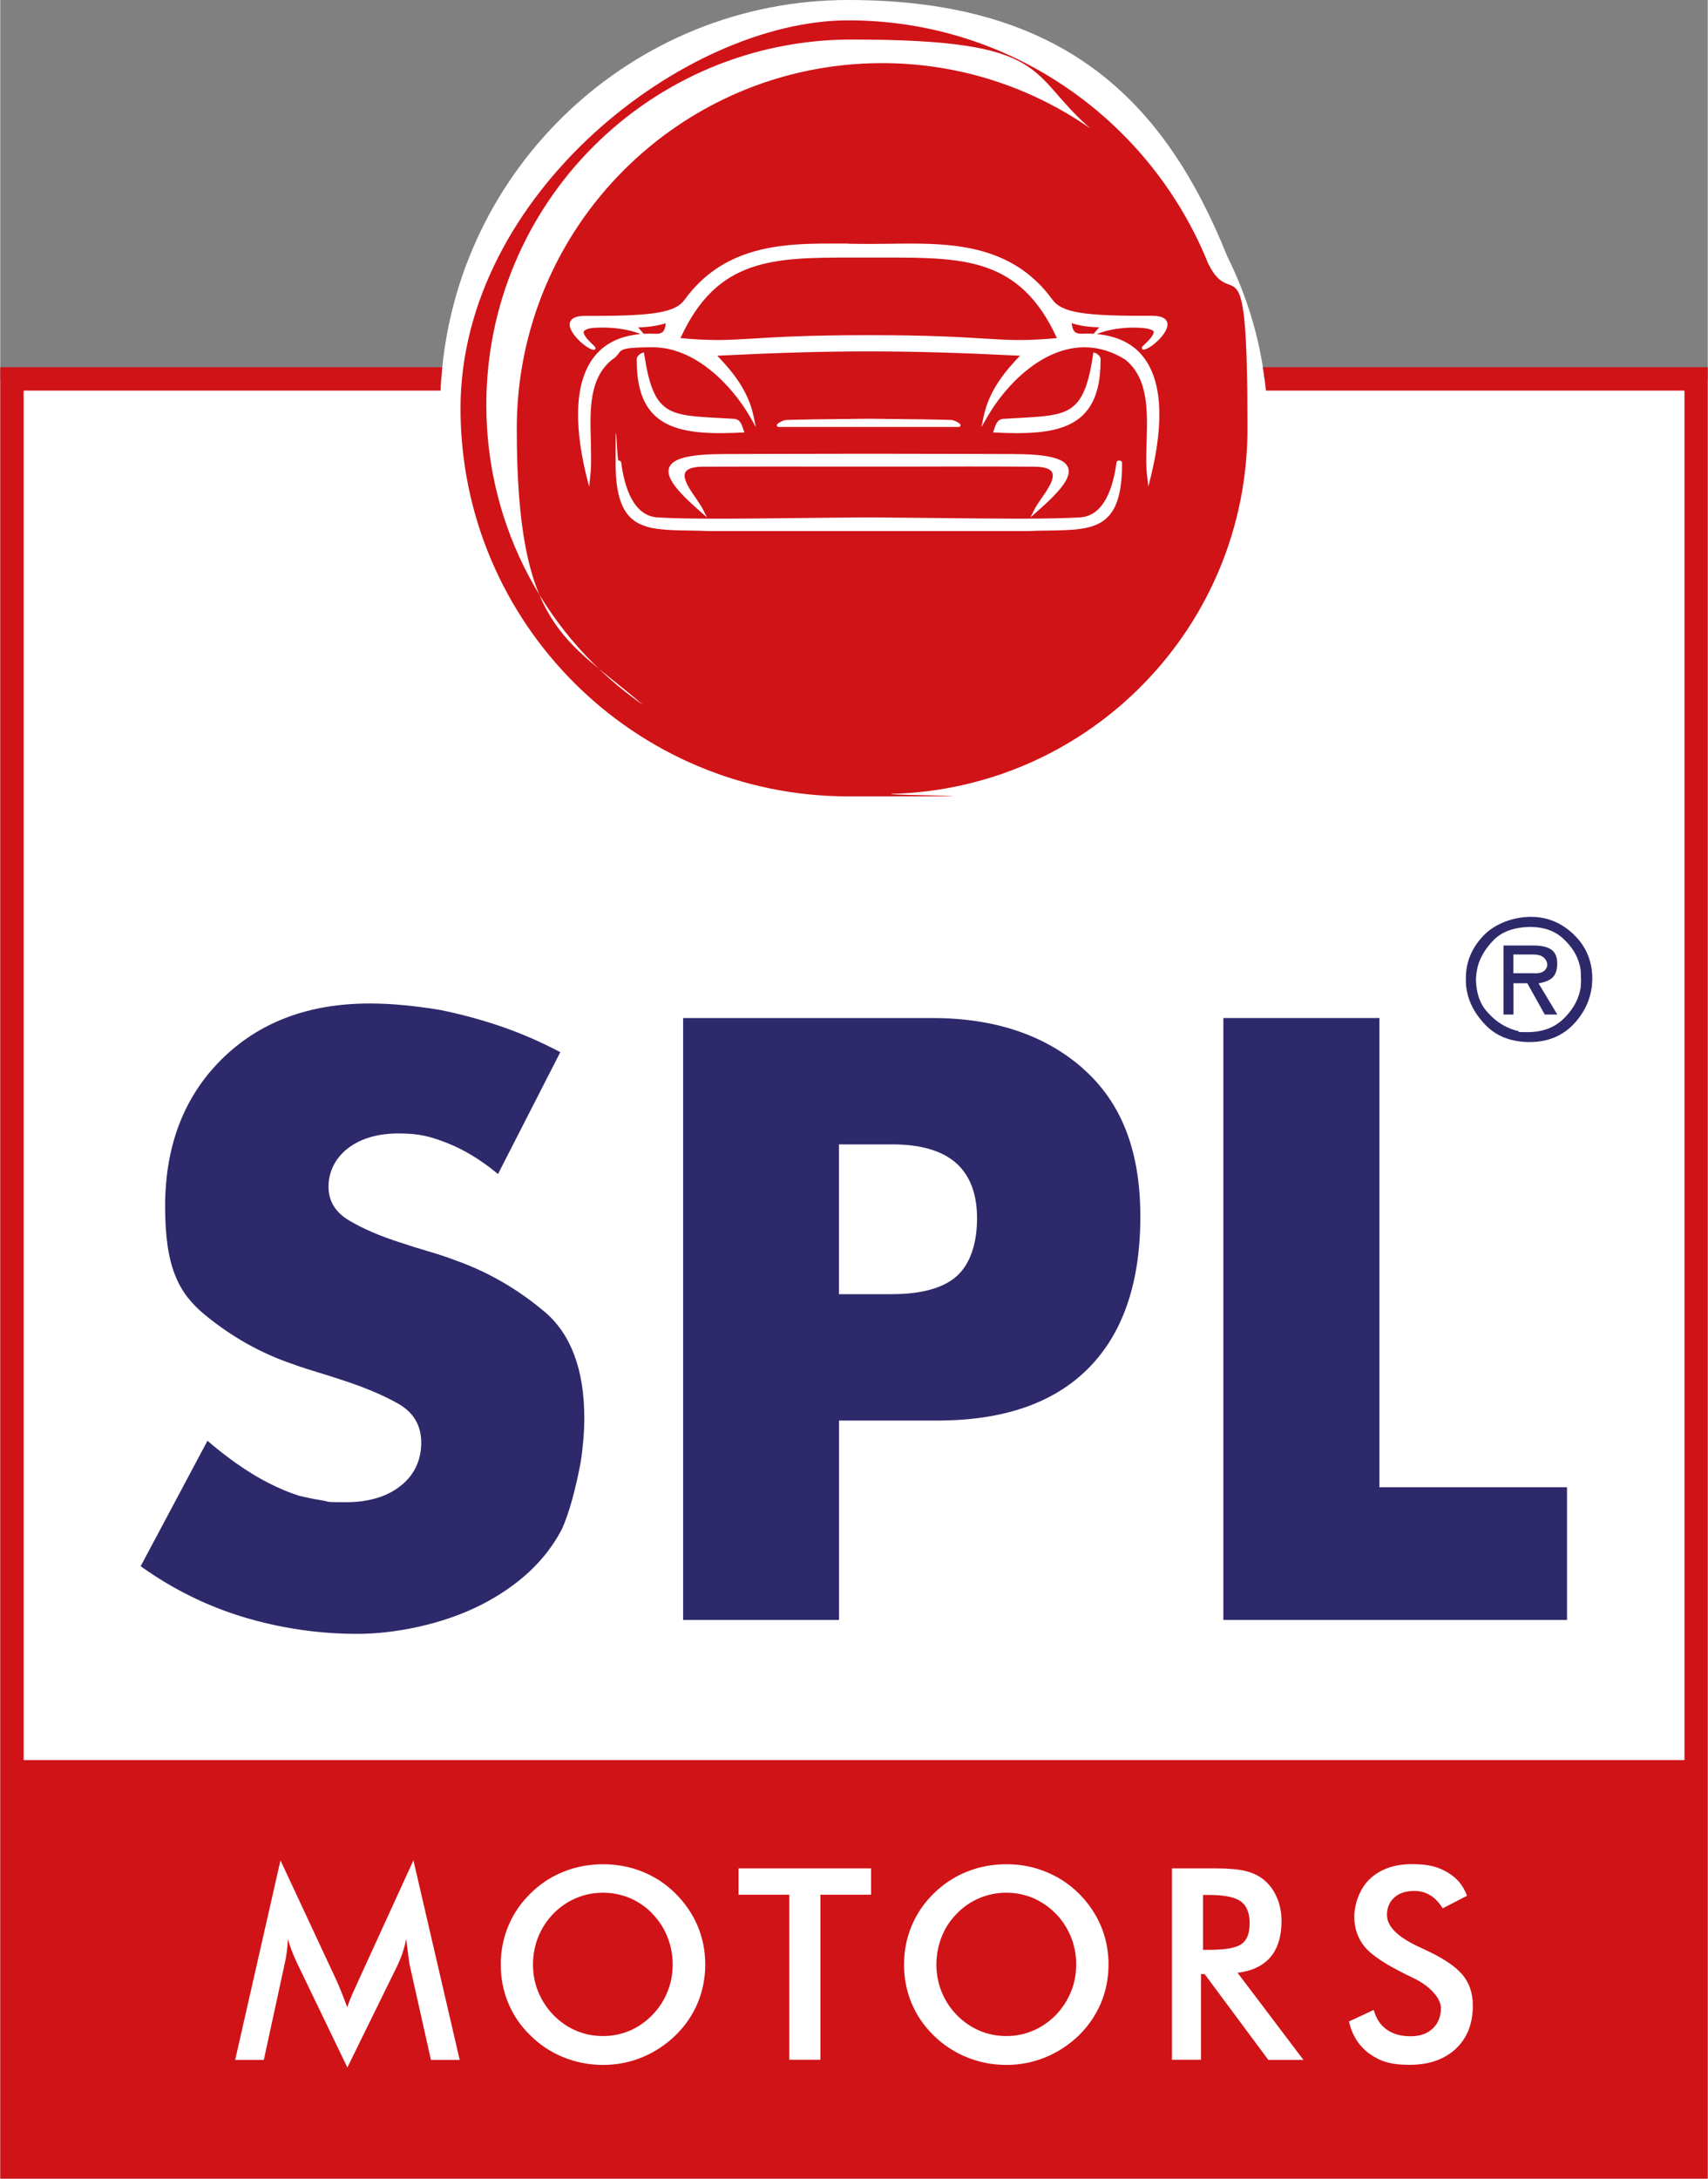 <?xml version="1.0" encoding="UTF-8"?>
<svg xmlns="http://www.w3.org/2000/svg" id="Ebene_1" version="1.1" viewBox="0 0 1620.8 2067.1" width="200" height="255">
  
  <rect x="0" y="0" width="1620.8" height="2067.1" fill="#808080" stroke="none"/>
  
  <defs>
    <style>
      .st0 {
        fill: #fff;
      }

      .st1 {
        fill: #d01317;
        fill-rule: evenodd;
      }

      .st2 {
        fill: #2e296b;
      }
    </style>
  </defs>
  <path class="st0" d="M1620.8,360.2v1706.9H0V360.2h418.6C432.6,159.2,600.5,0,805,0s300.3,95.4,359.7,243.2c18.5,37.2,30.4,76.4,35.5,117h420.6Z"/>
  <g>
    <path class="st2" d="M516.7,1244.6c-25.4-21.4-53.3-37.6-83.5-48.4-9.1-3.4-18.2-6.5-27-9-8.9-2.6-17.6-5.3-26.2-8.2-19.5-6.2-35.7-13.2-48.8-21-13.1-7.7-19.6-18.4-19.6-32.1s6.1-26.9,18.4-36.4c12.3-9.4,28.4-14.1,48.4-14.1s30.9,3.2,46.6,9.4c15.8,6.3,31.6,16,47.5,29.1l59.1-115.6c-18.3-9.7-37-17.8-56.1-24.4-19.2-6.5-38.6-11.8-58.7-15.8-10.9-1.8-21.8-3.2-32.9-4.3-11.1-1.1-22.2-1.7-33-1.7-58.3,0-105.2,17.7-140.9,53.1-35.6,35.4-53.5,81.9-53.5,139.5s12.7,82.3,38.1,103.1c25.4,20.8,53.2,36.4,83.5,46.6,7.9,2.9,15.8,5.4,23.5,7.7,7.7,2.3,15,4.6,21.8,6.9,21.2,6.8,39.2,14.3,54,22.6,14.8,8.3,22.2,20.7,22.2,37.2s-6.5,30.8-19.7,41.1c-13.1,10.3-30.5,15.4-52.2,15.4s-14.8-.6-21.9-1.7c-7.1-1.1-14.4-2.6-21.8-4.3-14.3-4.6-28.5-11.2-42.8-19.7-14.3-8.6-29.1-19.4-44.5-32.6l-63.4,119c30.2,21.7,62.9,37.8,97.9,48.4,35.2,10.5,71,15.8,107.5,15.8s81.3-9.1,117.3-27.3c36-18.3,61.6-42.3,77.1-72,3.4-7.4,6.6-16.8,9.8-28.2,3.1-11.4,5.8-23.1,8-35.1,1.2-7.4,2-14.7,2.6-21.8.6-7.1.9-13.8.9-20.1,0-46.3-12.7-80.1-38-101.4h0Z"/>
    <path class="st2" d="M1027.9,1013.9c-36.3-32-84.1-48-143.4-48h-236.3v571.1h148v-189.2h93.4c62.7,0,110.6-16.6,143.4-49.7,32.7-33,49.2-81,49.2-143.8s-18.1-108.4-54.4-140.4ZM907.9,1210.8c-12.8,11.4-33.5,17.1-62.1,17.1h-49.7v-142.1h50.6c26.7,0,47,5.8,60.4,17.5,13.3,11.7,20.1,29.3,20.1,52.7s-6.4,43.3-19.3,54.8Z"/>
    <polygon class="st2" points="1309.1 965.9 1161 965.9 1161 1537 1487.2 1537 1487.2 1411.1 1309.1 1411.1 1309.1 965.9"/>
    <path class="st2" d="M1493.6,886.6c-11.6-11.1-25.2-16.7-40.7-16.7s-33.3,5.8-44.7,17.5c-11.3,11.7-17,25.2-17,40.6v2.4c0,1.5,0,3,.2,4.6.2,1.6.3,3.1.6,4.6,2.2,12.1,8.3,23.2,18.1,33.2,9.8,10,23,15.3,39.3,15.9h2.3c17.8,0,32.2-6.2,43.1-18.4,10.9-12.3,16.4-26.3,16.4-42.1s-5.8-30.4-17.6-41.5ZM1500.3,935.9c-.2,1.7-.5,3.3-.9,4.9-2.4,9.7-7.7,18.5-16.2,26.5-8.6,8-19.8,12-33.7,12s-5.7-.4-8.9-1.1c-3.3-.7-6.7-1.9-10.1-3.5-7.2-3.3-13.9-8.5-20-15.7-6.1-7.2-9.2-16.6-9.7-28.3,0-2.2.1-4.5.4-6.8.3-2.4.8-4.7,1.3-7.1,2.5-9.1,7.7-17.4,15.3-25.1,7.7-7.7,18.7-11.7,32.8-12.2h1.9c12.8,0,23.1,3.7,31.1,11.1,8,7.4,13.2,15.5,15.4,24.4.5,1.7.9,3.4,1.1,5.1.1,1.7.3,3.4.3,5v2c0,.7.1,1.4.1,2v2c0,1.6-.1,3.2-.3,4.9Z"/>
    <path class="st2" d="M1473.9,927c2.7-2.8,4-7.2,4-13s-1.8-10.2-5.3-12.8c-3.6-2.6-9-4-16.1-4.1h-29.6v65.5h9.5v-29.7h13.1l16.6,29.7h11.9l-17.8-29.6c6.6-1.2,11.1-3.2,13.8-6ZM1456.5,923.4h-20.2v-17.8h19c4.7.1,8,1.1,10,3.1,2.1,2,3.1,4.2,3.1,6.6s-1,4.2-2.9,5.9c-2,1.6-5,2.4-9.1,2.3Z"/>
  </g>
  <path class="st1" d="M1001.8,1815.6c-6.2-6.3-13.3-11.2-21.3-14.7-8.1-3.4-16.6-5.1-25.5-5.1s-17.5,1.7-25.5,5.1c-8.1,3.4-15.3,8.3-21.5,14.7-6.3,6.4-11.1,13.7-14.4,22-3.2,8.3-5,17.1-5,26.3s1.7,17.9,5,26c3.3,8.2,8.1,15.5,14.4,22,6.3,6.4,13.5,11.4,21.5,14.8,8,3.4,16.5,5.1,25.6,5.1s17.2-1.7,25.2-5.1c8-3.4,15.2-8.3,21.6-14.8,6.3-6.5,11-13.8,14.4-22,3.4-8.2,5-16.9,5-26s-1.6-17.9-5-26.2c-3.4-8.3-8.1-15.6-14.4-22.1h0Z"/>
  <path class="st1" d="M1198.5,348.4c.6,3.9,1.2,7.9,1.7,11.8.4,3.4.8,6.9,1.2,10.4h397.3v1299.4H22.2V370.6h395.8c.1-3.6.3-7,.5-10.4.3-3.9.6-7.8,1-11.8H0v1718.7h1620.8V348.4h-422.3ZM408.8,1954.3l-20.1-89.7c-.3-1.4-1-5.3-1.7-11.7-.6-5.3-1.2-9.7-1.7-13.1-.8,4.1-1.8,8.2-3.2,12.4-1.3,4.1-3.1,8.4-5.1,12.7l-47.5,96.7-47.6-98.7c-1.9-4.1-3.6-8-5.1-11.8-1.4-3.8-2.7-7.5-3.8-11.2-.1,3.8-.4,7.8-1,12-.5,4.1-1.3,8.5-2.4,13.1l-19.4,89.4h-27.2l43-189.3,53.5,114.6c.8,1.8,2.1,4.9,3.8,9,1.7,4.2,3.7,9.5,6.1,15.7,1.7-5.2,4.4-11.8,8.2-19.8.9-2.2,1.7-3.8,2.2-5l52.4-114.5,43.9,189.3h-27.5ZM662,1900.5c-4.9,11.5-11.9,21.8-21.2,30.8-9.3,9-19.9,15.9-31.6,20.7-11.6,4.8-24.1,7.2-37,7.2s-25.5-2.4-37.4-7.2c-11.9-4.8-22.4-11.7-31.4-20.6-9.3-9-16.3-19.2-21.1-30.7-4.8-11.4-7.2-23.7-7.2-36.7s2.4-25.2,7.2-36.7c4.8-11.5,11.8-21.8,21.1-30.9,9.2-9.1,19.7-15.9,31.5-20.6,11.8-4.7,24.2-7,37.3-7s25.5,2.3,37.2,7c11.8,4.7,22.2,11.5,31.4,20.6,9.3,9.2,16.3,19.5,21.2,31,4.8,11.5,7.2,23.7,7.2,36.5s-2.4,25.1-7.2,36.6ZM826.5,1797.7h-48v156.6h-29.5v-156.6h-48.2v-25h125.8v25ZM1044.8,1900.5c-4.9,11.5-11.9,21.8-21.1,30.8-9.4,9-19.9,15.9-31.7,20.7-11.7,4.8-24.1,7.2-36.9,7.2s-25.6-2.4-37.4-7.2c-11.9-4.8-22.4-11.7-31.5-20.6-9.3-9-16.3-19.2-21.1-30.7-4.8-11.4-7.2-23.7-7.2-36.7s2.4-25.2,7.2-36.7c4.8-11.5,11.8-21.8,21.1-30.9,9.3-9.1,19.8-15.9,31.5-20.6,11.7-4.7,24.1-7,37.4-7s25.4,2.3,37.1,7c11.7,4.7,22.2,11.5,31.5,20.6,9.2,9.2,16.2,19.5,21.1,31,4.8,11.5,7.2,23.7,7.2,36.5s-2.4,25.1-7.2,36.6ZM1203.6,1954.3l-60.4-81.3h-3.4v81.3h-27.6v-181.6h41.2c12.1,0,21.4.8,28.1,2.4,6.6,1.5,12.3,4.1,17.1,7.8,5.6,4.3,10,10.1,13,17,3.1,6.9,4.6,14.5,4.6,22.8,0,14.5-3.5,26-10.5,34.2-7.1,8.2-17.4,13.2-31.2,14.9l62.5,82.6h-33.4ZM1381.5,1944c-10.9,10.1-25.5,15.1-43.9,15.1s-28.1-3.6-38-10.6c-9.9-7.2-16.3-17.3-19.4-30.5l23.5-11c2.3,8.1,6.3,14.3,12.3,18.6,6,4.3,13.6,6.4,22.8,6.4s15.7-2.5,20.9-7.3c5.2-4.9,7.8-11.4,7.8-19.6s-8.9-20.2-26.5-28.5c-2.5-1.2-4.4-2.2-5.7-2.8-20.1-9.8-33.4-18.6-40-26.5-6.6-7.9-10-17.5-10-28.9s5-26.8,15.1-36c10-9.2,23.2-13.7,39.5-13.7s24.7,2.5,33.7,7.7c9,5.2,15.2,12.6,18.7,22.3l-23.1,11.9c-3.6-5.7-7.6-9.9-12-12.5-4.3-2.6-9.3-4-14.9-4-8,0-14.3,2-19,6.2-4.6,4.1-7,9.7-7,16.6,0,10.9,10.3,21.1,30.8,30.5,1.6.7,2.8,1.3,3.7,1.7,18,8.2,30.2,16.3,36.9,24.2,6.8,7.9,10.1,17.8,10.1,29.6,0,17.2-5.4,30.9-16.2,41Z"/>
  <path class="st1" d="M619,1815.6c-6.1-6.3-13.2-11.2-21.3-14.7-8.1-3.4-16.6-5.1-25.6-5.1s-17.4,1.7-25.5,5.1c-8,3.4-15.2,8.3-21.5,14.7-6.2,6.4-11,13.7-14.4,22-3.3,8.3-5,17.1-5,26.3s1.6,17.9,5,26c3.4,8.2,8.2,15.5,14.4,22,6.3,6.4,13.5,11.4,21.5,14.8,8,3.4,16.5,5.1,25.5,5.1s17.3-1.7,25.4-5.1c7.9-3.4,15-8.3,21.4-14.8,6.3-6.5,11.1-13.8,14.4-22,3.3-8.2,5-16.9,5-26s-1.7-17.9-5-26.2c-3.3-8.3-8.1-15.6-14.4-22.1h0Z"/>
  <path class="st1" d="M1186,1825.3c0-10-2.7-17.1-8.4-21.2-5.4-4.1-15.6-6.2-30.5-6.2h-5.4v52.1h5.4c15.6,0,26-1.8,31.1-5.5,5.2-3.6,7.7-10.1,7.7-19.3h0Z"/>
  <path class="st1" d="M839.8,244.4c-5,0-10.2,0-15.5,0-5.2,0-10.3,0-15.4,0-74.4,0-128.4,0-163.2,76.4,13.5,1.2,24.4,1.8,35.1,1.8s21.6-.7,34.5-1.4c22.2-1.4,52.5-3.2,109.1-3.2s86.9,1.8,108.9,3.2c13,.8,23.3,1.4,34.6,1.4s21.6-.6,35.1-1.8c-34.9-76.4-88.8-76.4-163.2-76.4h0Z"/>
  <path class="st1" d="M610.9,316.7c3.6-.2,7.2-.2,11.1,0h.9c5.8,0,8.2-2.6,8.8-10-7.5,2.4-16.3,3.7-26.2,3.9l5.4,6.2Z"/>
  <path class="st1" d="M1147,251.1c-54.2-135.8-186.9-231.8-342-231.8s-368.1,164.9-368.1,368.2,164.9,368.1,368.1,368.1,27.8-.9,41.3-2.4c187.3-4.9,337.6-158.1,337.6-346.6s-13.3-108.8-36.8-155.6ZM461.4,384.3c0-191.6,155.2-346.8,346.8-346.8s165.8,31.9,226.6,84.4c-56.1-39-124.2-62-197.7-62-191.6,0-346.8,155.3-346.8,346.8s46.6,198.7,120,262.3c-90-62.6-148.9-166.8-148.9-284.8ZM994.6,503.4c-6.1,0-12.6.2-19.3.5h-44.3c-28.4,0-67.2,0-106.6,0-39.4,0-78.3,0-106.7,0h-44.1c-6.9-.3-13.4-.4-19.4-.5-43.7-.7-70.1-1.1-70.1-64.1s1.1-2.4,2.7-2.4,2.4.8,2.6,1.8c3,23.1,11.4,50.8,34.5,52.2,13.2.9,31.6,1.2,57.9,1.2s49.7-.3,78-.6c20.7-.2,42.4-.5,64.6-.6,22.2.2,44,.4,64.7.6,28.3.3,55.1.6,78,.6s44.7-.4,57.9-1.2c23.1-1.4,31.5-29.1,34.6-52.2.1-1.1,1.2-1.8,2.6-1.8s2.7,1,2.7,2.4c0,63-26.4,63.4-70.1,64.1ZM824.4,430.5c62.2,0,126,.3,133.4.3h2.9c32.6,0,48.9,3.8,52.7,12.3,3.8,8.5-4.6,20.7-28.9,42l-6.6,5.8,3.8-7.6c1.5-3,4-6.5,6.5-10.3,6.1-8.7,13.5-19.4,10-25.2-2-3.2-7.7-5-17-5-46.5-.3-81.3-.2-113.1-.1-14.1,0-27.7,0-41.4,0h-4.7c-13.7,0-27.3,0-41.4,0-31.8,0-66.6-.1-113.1.1-9.3,0-15.1,1.8-17,5-3.5,5.8,4,16.5,10,25.2,2.5,3.8,5.1,7.3,6.5,10.3l3.8,7.6-6.6-5.8c-24.4-21.3-32.8-33.5-29-42,3.8-8.5,20-12.3,52.6-12.3h2.9c7.5,0,71.2-.3,133.5-.3ZM737,403.7l.4-1c.7-1.3,5.6-4,8.4-4.2,5.5-.4,45.7-.9,78.5-1.2,32.8.3,73,.8,78.7,1.2,2.7.2,7.6,2.8,8.3,4.2l.4.9-1.2,1.5h-172.3l-1.2-1.4ZM942.4,410.3c2.1-5.2,2.7-12.4,9.8-12.9,58.3-3.8,75.3,1.4,84.6-57.7.2-2,.5-3,.8-5.3,3.2.5,6,2.9,6.7,5.3.3.9.1,1.8.1,2.9,0,66.1-42.9,70.7-102.1,67.7ZM604.1,342.6c0-1.1,0-2,.2-2.9.8-2.4,3.6-4.8,6.7-5.3.2,2.3.5,3.4.9,5.3,9.3,59.2,26.4,53.9,84.6,57.7,7.1.4,7.7,7.7,9.9,12.9-59.2,3-102.2-1.5-102.2-67.7ZM1094.9,314.9c-.1-.5-.3-1-1.2-1.5-2.9-1.6-9.4-2.6-17.6-2.6-12.4,0-25,2.1-34,5.7l-1,.5c18,1.7,32.1,8.1,41.9,19.2,24.5,27.7,18.4,78.5,9.1,116.2l-2.3,9.3-1.1-9.5c-1.3-10.5-.9-21.9-.5-34,.8-29.1,1.6-59.2-20.3-77-12.3-7.7-25.4-11.7-38.7-11.7-40.1,0-74.7,35.6-92.3,66.1l-5.6,9.7,2.3-10.7c5-23.7,19.9-42.1,34.4-57.1-58.6-2.9-101.8-4.1-143.6-4.1s-85.2,1.2-143.8,4.1c14.5,15,29.4,33.3,34.4,57.1l2.3,10.7-5.5-9.7c-17.6-30.5-52.3-66.1-92.3-66.1s-26.4,4-38.8,11.8c-21.9,17.7-20.9,47.8-20.1,76.9.2,12.1.7,23.5-.6,34l-1,9.5-2.4-9.3c-9.3-37.7-15.3-88.5,9.1-116.2,9.8-11.2,23.9-17.6,41.8-19.2l-.9-.5c-8.9-3.5-21.7-5.7-34-5.7s-14.8.9-17.6,2.6c-.9.5-1.2,1.1-1.2,1.5-.5,3.3,5.9,9.4,8.6,12,2.3,2.3,3,2.9,2.4,4l-.4.9h-1.5c0,0-.4,0-.4,0-7.1-1.7-23.2-16.1-21.9-24.9.5-3.3,3.4-7.2,14.4-7.2,3.4,0,6.5,0,9.4,0,56.9,0,76.8-3.6,85.2-15.3,35.6-49.2,88.6-53.3,135.4-53.3s13.5,0,20.2.2c12.9.2,25.2.2,38.2,0,6.6-.1,13.3-.2,20.1-.2,46.8,0,99.7,4.1,135.3,53.3,9,12.3,30.4,15.6,94.4,15.2,11.4,0,14.2,3.9,14.7,7.2,1.3,8.9-14.7,23.2-21.9,24.9h-.5c0,0-1.1,0-1.1,0l-.6-1c-.5-1.2.1-1.8,2.5-4,2.7-2.6,9.1-8.7,8.6-12Z"/>
  <path class="st1" d="M1025.9,316.6h.8c1.6,0,3.3-.1,4.8-.1,2.2,0,4.3,0,6.3.2l5.4-6.2c-9.9-.1-18.7-1.4-26.1-3.9.6,7.4,3,10,8.8,10h0Z"/>
</svg>
